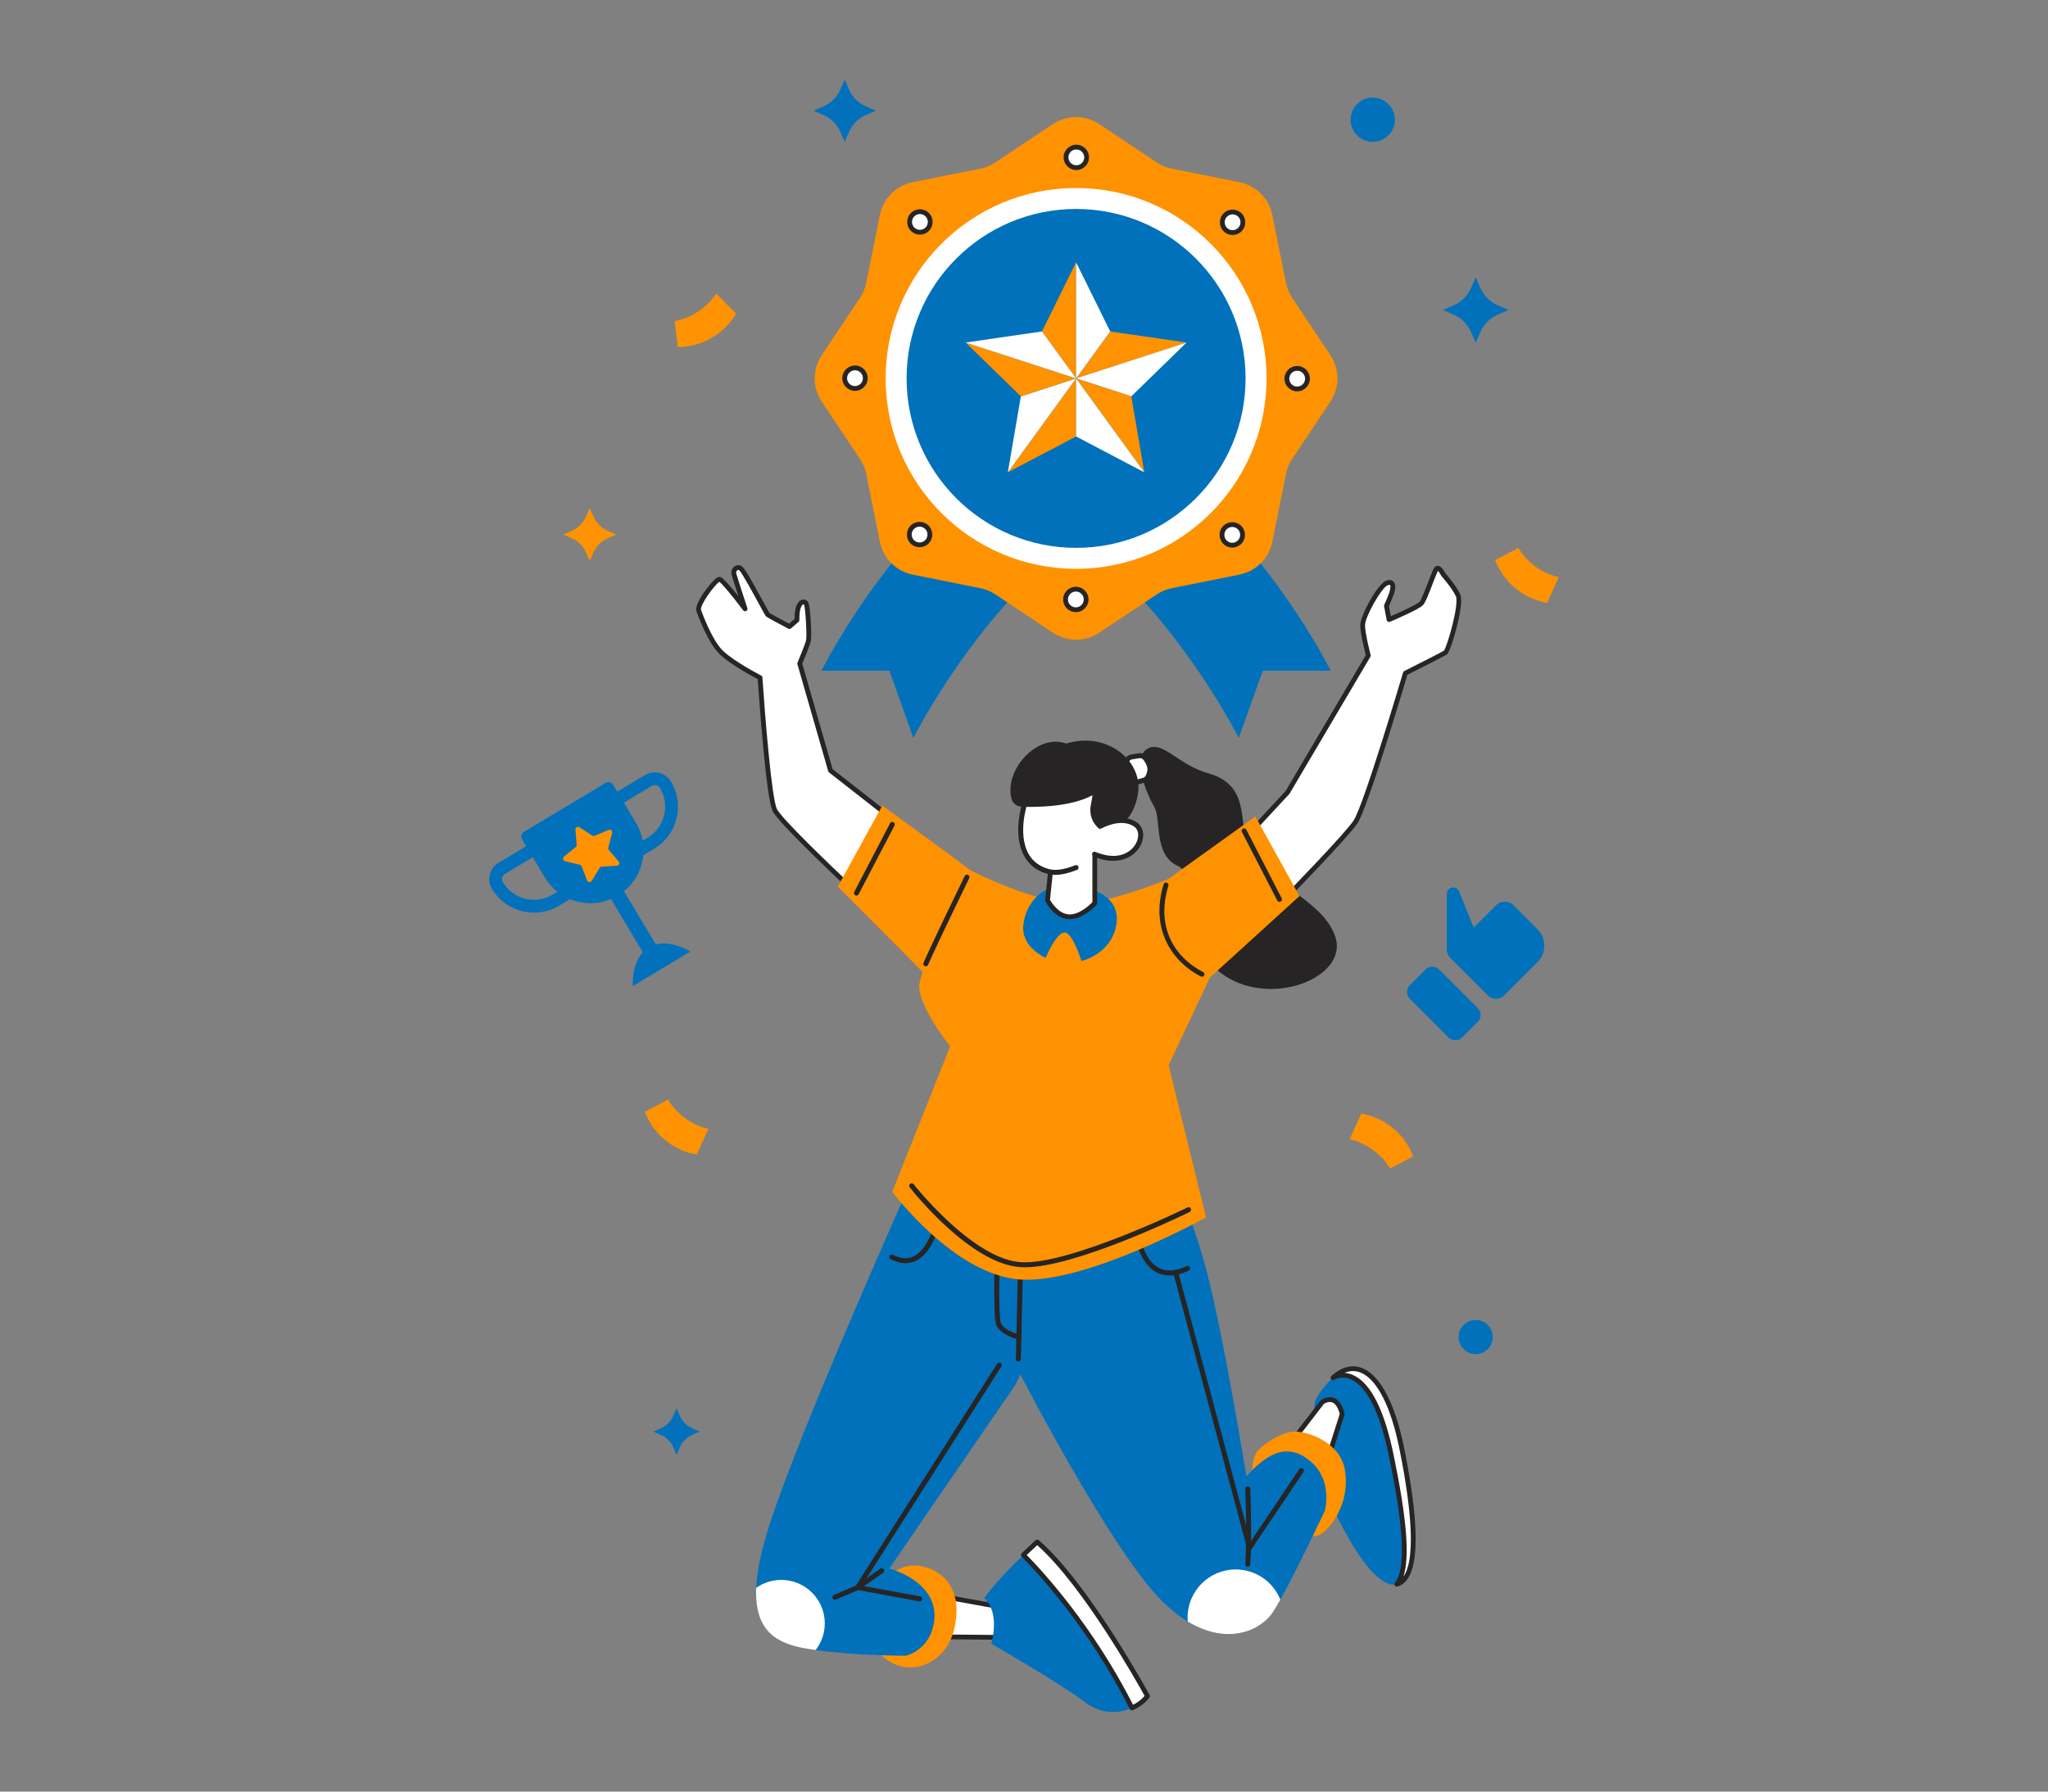 <?xml version="1.0" encoding="UTF-8"?> <!-- Generator: Adobe Illustrator 24.3.0, SVG Export Plug-In . SVG Version: 6.00 Build 0) --> <svg xmlns="http://www.w3.org/2000/svg" xmlns:xlink="http://www.w3.org/1999/xlink" x="0px" y="0px" viewBox="0 0 1600 1400" style="enable-background:new 0 0 1600 1400;" xml:space="preserve"><rect x="0" y="0" width="1600" height="1400" fill="#808080" stroke="none"/> <style type="text/css"> .st0{fill:#FFFFFF;} .st1{fill:#262424;} .st2{fill:#0071BA;} .st3{fill:#FF9200;} </style> <g id="RIGHT_FEET"> <g> <g> <polygon class="st0" points="735.74,1247.41 780.92,1255.56 782.15,1279.51 729.81,1279.01 "></polygon> <path class="st1" d="M782.15,1281.37c-0.01,0-0.01,0-0.02,0l-52.34-0.49c-0.55,0-1.07-0.25-1.42-0.68 c-0.35-0.43-0.49-0.99-0.39-1.53l5.92-31.6c0.19-1.01,1.16-1.67,2.16-1.49l45.18,8.15c0.85,0.15,1.49,0.88,1.53,1.74l1.23,23.95 c0.03,0.51-0.16,1.02-0.52,1.39C783.15,1281.17,782.66,1281.37,782.15,1281.37z M732.06,1277.17l48.13,0.45l-1.06-20.49 l-41.9-7.56L732.06,1277.17z"></path> </g> <g> <path class="st2" d="M896.46,1325.4c-2.78,3.73-6.99,6.99-12.09,9.24c-10.43,4.68-24.53,4.92-36.79-4.56 c-18.25-14.04-73.11-45.62-73.11-45.62c6.93-26.96-5.63-35.55-5.63-35.55c8.47-11.73,21.45-25,30.63-33.83 c6.34-6.1,10.84-10.13,10.84-10.13C849.54,1238.78,896.46,1325.4,896.46,1325.4z"></path> <g> <path class="st0" d="M896.46,1325.4c-2.78,3.73-6.99,6.99-12.09,9.24c-32.59-64.64-73.29-107.89-84.9-119.56 c6.34-6.1,10.84-10.13,10.84-10.13C849.54,1238.78,896.46,1325.4,896.46,1325.4z"></path> <path class="st1" d="M884.38,1336.51c-0.68,0-1.34-0.38-1.67-1.03c-32.33-64.13-72.9-107.36-84.56-119.09 c-0.35-0.35-0.55-0.84-0.54-1.34s0.21-0.98,0.57-1.32c6.29-6.06,10.85-10.14,10.89-10.18c0.7-0.63,1.75-0.63,2.46-0.02 c39.03,33.67,86.1,120.11,86.57,120.98c0.35,0.64,0.29,1.42-0.14,2c-3.03,4.07-7.47,7.47-12.83,9.83 C884.88,1336.46,884.63,1336.51,884.38,1336.51z M802.13,1215.12c13.15,13.42,51.79,55.58,83.09,117.06 c3.61-1.83,6.74-4.25,9.01-6.97c-5.49-9.95-47.99-85.9-83.9-117.77C808.77,1208.87,805.82,1211.59,802.13,1215.12z"></path> </g> </g> <path class="st3" d="M698.71,1228.4c0,0,8.64-7.9,23.7-3.95c15.06,3.95,30.36,18.27,22.96,48.88 c-7.41,30.61-42.71,41.23-61.96,14.07S698.71,1228.4,698.71,1228.4z"></path> <path class="st2" d="M793.01,1082.49l-98.23,143.2c16.77,4.92,37.98,17.77,35.02,41c-2.96,23.17-22.22,27.14-22.22,27.14 s-38.75,0-70.39-4.44c-2.25-0.3-4.44-0.65-6.64-1.01c-23.64-3.91-41.3-13.57-39.76-47.58c0.53-12.92,3.85-29.27,10.66-50.18 c24.65-76.02,107.12-260.16,107.12-260.16c28.62-63.22,116.54-72.58,117.49,9.36C827.08,1021.76,793.01,1082.49,793.01,1082.49z"></path> <g> <path class="st1" d="M707.43,987.1c-3.66,0-7.52-1.03-11.57-3.09c-0.96-0.49-1.34-1.66-0.85-2.61c0.49-0.96,1.66-1.34,2.61-0.85 c6.21,3.16,11.81,3.49,16.63,0.99c13.85-7.17,18.04-34.81,18.08-35.09c0.15-1.06,1.14-1.8,2.2-1.64c1.06,0.16,1.8,1.14,1.64,2.2 c-0.18,1.22-4.52,29.89-20.14,37.98C713.33,986.39,710.45,987.1,707.43,987.1z"></path> </g> <path class="st0" d="M644.36,1268.53c0,7.88-2.67,15.11-7.17,20.86c-2.25-0.3-4.44-0.65-6.64-1.01 c-23.64-3.91-41.3-13.57-39.76-47.58c5.51-3.91,12.26-6.22,19.55-6.22C629.13,1234.58,644.36,1249.8,644.36,1268.53z"></path> <g> <path class="st1" d="M718.46,1251.33c-0.12,0-0.23-0.01-0.35-0.03l-48.39-8.89c-0.64-0.12-1.17-0.54-1.43-1.13 c-0.26-0.59-0.21-1.28,0.14-1.82l110.6-173.79c0.58-0.91,1.78-1.17,2.68-0.6c0.91,0.58,1.17,1.78,0.6,2.68l-109.05,171.36 l45.55,8.37c1.06,0.19,1.76,1.21,1.56,2.26C720.2,1250.68,719.38,1251.33,718.46,1251.33z"></path> </g> <g> <path class="st1" d="M652.3,1250.1c-0.75,0-1.47-0.44-1.79-1.18c-0.42-0.99,0.03-2.13,1.02-2.55l17.59-7.58l18.6-12.97 c0.88-0.61,2.09-0.4,2.71,0.48c0.61,0.88,0.4,2.09-0.48,2.71l-18.76,13.08c-0.11,0.08-0.22,0.14-0.34,0.19l-17.77,7.65 C652.82,1250.05,652.56,1250.1,652.3,1250.1z"></path> </g> </g> </g> <g id="LEFT_FEET"> <g> <g> <path class="st2" d="M1091.29,1237.94h-0.06c-19.61,5.39-50.12-54.92-58.24-81.82c-8.18-26.96-6.52-56.35-5.75-60.37 c0.53-3.14,6.93-12.68,13.98-19.02c0,0,0.06-0.06,0.18-0.12c2.07-1.9,4.21-3.5,6.22-4.56c19.61-10.43,37.74,11.85,47.4,59.25 C1104.62,1178.69,1110.9,1232.37,1091.29,1237.94z"></path> <g> <path class="st0" d="M1091.29,1237.94h-0.06c9.36-11.49,7.29-44.73-4.38-101.02c-15.76-75.96-42.96-61.8-45.44-60.31 c2.07-1.9,4.21-3.5,6.22-4.56c19.61-10.43,37.74,11.85,47.4,59.25C1104.62,1178.69,1110.9,1232.37,1091.29,1237.94z"></path> <path class="st1" d="M1091.29,1239.81h-0.06c-0.72,0-1.38-0.41-1.68-1.06c-0.31-0.65-0.22-1.42,0.24-1.98 c8.62-10.59,7.11-42.19-4.76-99.46c-8.76-42.23-20.89-55.62-29.52-59.42c-6.88-3.03-12.15-0.25-13.14,0.33 c-0.82,0.49-1.88,0.28-2.45-0.49c-0.57-0.77-0.47-1.84,0.24-2.49c2.3-2.11,4.53-3.73,6.61-4.83c6.37-3.39,12.67-3.65,18.74-0.79 c13.46,6.34,24.59,28.12,31.36,61.32c13.64,67.38,11.94,103.99-5.05,108.81C1091.64,1239.78,1091.46,1239.81,1091.29,1239.81z M1050.38,1072.8c2.02,0.13,4.25,0.61,6.63,1.66c13.72,6.04,24.38,26.93,31.67,62.08c10.34,49.87,12.85,80.17,7.72,95.49 c8.71-11.83,7.68-46.68-3.2-100.37c-6.52-32.01-16.92-52.85-29.29-58.68C1059.55,1070.93,1055,1070.87,1050.38,1072.8z"></path> </g> </g> <g> <path class="st0" d="M1010.75,1124.6l22.22-28.88c0,0,11.3-8.45,15.63,9.26l-12.38,38.88L1010.75,1124.6z"></path> <path class="st1" d="M1036.22,1145.72c-0.4,0-0.8-0.13-1.12-0.38l-25.47-19.26c-0.4-0.3-0.66-0.75-0.72-1.24s0.07-0.99,0.37-1.39 l22.22-28.88c0.1-0.13,0.23-0.25,0.36-0.36c0.2-0.15,5.04-3.7,10.16-1.86c3.94,1.41,6.77,5.51,8.4,12.17 c0.08,0.33,0.07,0.68-0.03,1.01l-12.38,38.88c-0.18,0.58-0.64,1.03-1.21,1.21C1036.6,1145.69,1036.41,1145.72,1036.22,1145.72z M1013.38,1124.24l21.86,16.53l11.42-35.87c-1.3-5-3.34-8.12-5.91-9.04c-2.79-1-5.73,0.72-6.48,1.21L1013.38,1124.24z"></path> </g> <path class="st3" d="M978.19,1148.93c0,0,0.47-8.91,3.19-13.6c2.72-4.69,17.28-15.31,28.14-16.54 c10.86-1.23,37.77,7.94,41.23,30.14s-7.16,37.01-9.38,40.22c-2.22,3.21-9.5,12.66-15.73,11.02 C1019.39,1198.53,978.19,1148.93,978.19,1148.93z"></path> <g> <path class="st2" d="M1034.93,1180.78c0,0-21.45,45.5-34.66,69.26c-2.25,3.97-4.21,7.29-5.81,9.72 c-9.42,14.34-35.19,26.31-66.54,7.35c-6.4-3.85-13.03-9.07-19.85-15.76c-39.99-39.46-111.62-178.69-111.62-178.69 s-5.45-168.98,35.07-184.2c69.62-26.13,97.29,53.32,110.62,102.74c13.33,49.35,31.58,162.4,31.58,162.4 c15.82-17.24,31.58-27.14,49.89-11.85C1041.86,1157.08,1034.93,1180.78,1034.93,1180.78z"></path> </g> <g> <g> <path class="st1" d="M796,1046.74c-0.15,0-0.3-0.02-0.45-0.05c-0.61-0.14-14.98-3.63-17.49-12.28 c-2.28-7.86-0.88-56.78-0.82-58.86c0.03-1.05,0.9-1.89,1.94-1.89c0.02,0,0.04,0,0.06,0c1.07,0.03,1.92,0.93,1.89,2 c-0.41,13.99-1.09,51.63,0.66,57.66c1.56,5.37,11.1,8.73,14.65,9.58c1.04,0.25,1.69,1.29,1.44,2.34 C797.68,1046.14,796.88,1046.74,796,1046.74z"></path> </g> <g> <path class="st1" d="M795.61,1063.96c-0.02,0-0.03,0-0.05,0c-1.07-0.03-1.92-0.92-1.9-1.99l1.85-81.1 c0.02-1.07,0.91-1.93,1.99-1.9c1.07,0.03,1.92,0.92,1.9,1.99l-1.85,81.1C797.52,1063.12,796.66,1063.96,795.61,1063.96z"></path> </g> </g> <g> <path class="st1" d="M913.75,996.7c-3.8,0-7.31-0.87-10.51-2.62c-13.47-7.37-16.25-27.48-16.36-28.33 c-0.14-1.06,0.61-2.04,1.67-2.18c1.07-0.15,2.04,0.61,2.18,1.67c0.03,0.19,2.64,19.03,14.39,25.44 c5.89,3.21,13.25,2.79,21.86-1.27c0.97-0.46,2.13-0.04,2.59,0.93c0.46,0.97,0.04,2.13-0.93,2.59 C923.28,995.44,918.31,996.7,913.75,996.7z"></path> </g> <path class="st0" d="M1000.26,1250.04c-2.25,3.97-4.21,7.29-5.81,9.72c-9.42,14.34-35.19,26.31-66.54,7.35 c-0.06-1.01-0.12-2.07-0.12-3.08c0-20.74,16.83-37.62,37.56-37.62C981.19,1226.4,994.75,1236.18,1000.26,1250.04z"></path> <g> <path class="st1" d="M976.19,1211.34c-0.11,0-0.21-0.01-0.32-0.03c-0.75-0.12-1.36-0.68-1.56-1.41l-57.67-215.13 c-0.28-1.04,0.34-2.1,1.37-2.38c1.04-0.27,2.1,0.34,2.38,1.37l56.56,211l38.1-56.69c0.6-0.89,1.81-1.13,2.7-0.53 c0.89,0.6,1.13,1.81,0.53,2.7l-40.49,60.24C977.44,1211.02,976.83,1211.34,976.19,1211.34z"></path> </g> <g> <path class="st1" d="M974.83,1224.3c-0.04,0-0.09,0-0.13,0c-1.07-0.07-1.88-1-1.81-2.07c1.46-21.86,0.01-58.3,0-58.67 c-0.04-1.07,0.79-1.98,1.86-2.02c1.06-0.07,1.98,0.79,2.02,1.86c0.02,0.37,1.47,37.02,0,59.08 C976.7,1223.51,975.85,1224.3,974.83,1224.3z"></path> </g> </g> </g> <g id="RIGHT_ARM"> <g> <g> <path class="st0" d="M698.71,641.11l-29.62,56.78c0,0-58.26-54.32-63.7-64.68c-5.43-10.37-11.61-103.69-11.61-103.69 s-19.95-10.19-29.72-19.11c-9.77-8.92-18.26-33.54-18.26-33.54c-1.06-5.74,13.59-24.42,16.35-24.21 c2.72,0.21,19.43,22.43,19.95,23.12c-0.23-0.72-7.86-23.81-8.7-27.15c-0.85-3.4,2.34-6.58,5.31-4.46 c2.97,2.12,20.17,35.24,21.02,36.09c0.85,0.85,16.98,9.34,16.98,9.34l5.95-5.09c-0.43-15.29,5.94-15.71,7.22-12.74 c1.27,2.97,2.55,25.05,1.7,28.88c-0.85,3.82-6.8,17.83-6.8,17.83l24.06,83.62L698.71,641.11z"></path> <path class="st1" d="M669.09,699.75c-0.47,0-0.92-0.18-1.27-0.5c-2.39-2.23-58.56-54.66-64.08-65.18 c-5.3-10.11-11.02-92.54-11.75-103.38c-4.13-2.16-20.45-10.93-29.19-18.91c-10.01-9.14-18.41-33.29-18.77-34.31 c-0.03-0.09-0.05-0.18-0.07-0.27c-0.99-5.36,7.57-16.99,11.88-21.77c3.79-4.21,5.33-4.72,6.45-4.63 c0.83,0.06,2.84,0.22,14.64,15.2c-3.19-9.79-4.95-15.35-5.34-16.91c-0.64-2.55,0.31-5.2,2.36-6.59c1.77-1.21,4.02-1.15,5.85,0.16 c2.01,1.44,7.25,10.64,16.84,28.24c2.01,3.69,3.91,7.19,4.46,8.06c1.33,0.89,8.57,4.82,15.37,8.41l4.32-3.69 c-0.15-12.38,4.15-14.69,6.04-15.11c2-0.44,3.96,0.58,4.78,2.47c1.41,3.29,2.76,25.74,1.81,30.02 c-0.78,3.52-5.47,14.76-6.65,17.54L650.46,601l49.39,38.64c0.71,0.55,0.92,1.53,0.5,2.33l-29.62,56.78 c-0.27,0.52-0.76,0.88-1.34,0.98C669.3,699.75,669.19,699.75,669.09,699.75z M547.61,476.41c0.73,2.06,8.78,24.48,17.7,32.62 c9.47,8.65,29.11,18.73,29.31,18.83c0.58,0.3,0.97,0.88,1.01,1.54c1.71,25.85,7.1,94.73,11.4,102.95 c4.06,7.74,41.01,43.32,61.53,62.51l27.77-53.23l-48.65-38.05c-0.31-0.24-0.53-0.58-0.64-0.95l-24.06-83.62 c-0.12-0.41-0.09-0.85,0.08-1.24c1.64-3.85,6.03-14.51,6.7-17.51c0.75-3.4-0.5-25.18-1.59-27.74c-0.06-0.14-0.22-0.38-0.54-0.3 c-0.95,0.21-3.36,2.82-3.1,12.26c0.02,0.56-0.22,1.1-0.65,1.47l-5.95,5.09c-0.58,0.5-1.41,0.59-2.08,0.23 c-10.87-5.72-16.73-8.98-17.43-9.67c-0.4-0.4-0.77-1.03-5.06-8.9c-4.49-8.25-13.84-25.41-15.75-27.01 c-0.55-0.39-1.06-0.43-1.56-0.09c-0.63,0.43-1.12,1.46-0.84,2.6c0.47,1.87,3.22,10.47,8.18,25.56c0.28,0.85,0.45,1.37,0.48,1.47 c0.28,0.87-0.11,1.81-0.92,2.22c-0.81,0.42-1.8,0.19-2.35-0.53c-8.56-11.37-16.3-20.62-18.58-22.25 C558.59,456.68,547.09,472.1,547.61,476.41z"></path> </g> <g> <path class="st3" d="M689.33,629.5l-34.81,63.32l70.73,71.1c0,0,39.62-77.39,39.62-78.5S689.33,629.5,689.33,629.5z"></path> <g> <path class="st1" d="M669.09,699.83c-0.3,0-0.61-0.07-0.9-0.22c-0.95-0.5-1.32-1.67-0.82-2.62l28.02-53.7 c0.5-0.95,1.67-1.32,2.62-0.82c0.95,0.5,1.32,1.67,0.82,2.62l-28.02,53.7C670.47,699.45,669.79,699.83,669.09,699.83z"></path> </g> </g> </g> </g> <g id="HAIR"> <path class="st1" d="M897.56,584.5c-14.48,6.39-1.37,36.52,4.21,46.03c5.58,9.51-0.75,37.4,18.26,46.05 c19.01,8.64-14.71,46.98,33.74,83.71c37.34,28.3,99.32,4.06,89.65-27.58c-9.67-31.65-61.09-44.76-69.57-73.82 c-5.4-18.49,1.63-45.7-29.58-54.48C920.97,597.85,908.99,579.45,897.56,584.5z"></path> </g> <g id="BODY"> <g> <path class="st3" d="M758.21,680.08c0,0-38.52,73.1-40,89.39s24.07,48.14,24.07,48.14L697.1,931.3c0,0,47.77,64.43,99.24,68.51 c51.47,4.07,145.9-48.51,145.9-48.51l-29.25-118.87l32.22-68.51l-16.29-83.84c0,0-48.14,22-81.1,25.7 C814.86,709.49,758.21,680.08,758.21,680.08z"></path> <g> <path class="st1" d="M723.24,755.11c-0.26,0-0.53-0.05-0.79-0.17c-0.98-0.44-1.42-1.58-0.99-2.57 c8.56-19.28,32-67.35,32.24-67.84c0.47-0.97,1.63-1.37,2.6-0.9c0.97,0.47,1.37,1.64,0.9,2.6c-0.24,0.48-23.65,48.49-32.18,67.71 C724.7,754.67,723.99,755.11,723.24,755.11z"></path> </g> <g> <path class="st1" d="M800.55,990.31c-0.93,0-1.84-0.02-2.72-0.07c-39.43-2.02-85.17-59.95-87.1-62.41 c-0.66-0.85-0.51-2.07,0.33-2.73c0.85-0.66,2.07-0.51,2.73,0.33c0.46,0.59,46.57,58.99,84.23,60.92 c38.06,1.92,128.8-42.36,129.71-42.8c0.96-0.47,2.13-0.08,2.6,0.89c0.47,0.96,0.08,2.13-0.89,2.6 C925.78,948.85,840.85,990.31,800.55,990.31z"></path> </g> <path class="st2" d="M835.72,691.71c-21.16-1.67-34.81,14.32-36.29,31.6c-1.48,17.28,17.53,25.18,17.53,25.18 s7.41-18.27,14.07-19.75c6.67-1.48,13.82,22.22,13.82,22.22s22.96-5.18,27.16-27.65C876.21,700.85,854.48,693.19,835.72,691.71z"></path> </g> </g> <g id="NECK"> <g> <path class="st0" d="M822.87,660.24l-4.49,43.33c0,0,6.32,12.34,16.62,12.84c10.31,0.49,20.28-10.62,20.28-10.62v-48.14 L822.87,660.24z"></path> <path class="st1" d="M835.67,718.28c-0.25,0-0.5-0.01-0.76-0.02c-11.26-0.54-17.92-13.31-18.19-13.85 c-0.17-0.32-0.23-0.68-0.2-1.04l4.49-43.33c0.09-0.89,0.81-1.6,1.71-1.67l32.41-2.59c0.52-0.04,1.03,0.14,1.41,0.49 c0.38,0.35,0.6,0.85,0.6,1.37v48.14c0,0.46-0.17,0.9-0.48,1.25C856.25,707.5,846.44,718.28,835.67,718.28z M820.3,703.17 c1.22,2.14,6.77,10.98,14.8,11.36c8.1,0.41,16.29-7.42,18.33-9.5v-45.38l-28.85,2.31L820.3,703.17z"></path> </g> </g> <g id="HEAD"> <g> <g> <g> <path class="st0" d="M884.1,591.48l5.75-0.93c1.84-0.3,3.7,0.41,4.85,1.88c1.33,1.69,2.91,4.16,3.47,6.93 c0.64,3.13-0.55,6.1-1.57,7.95c-0.66,1.19-1.77,2.04-3.08,2.41l-6.42,1.81c-3.12,0.88-6.27-1.31-6.52-4.54l-0.8-10.01 C879.58,594.29,881.45,591.91,884.1,591.48z"></path> <path class="st1" d="M885.71,613.66c-1.43,0-2.84-0.43-4.04-1.27c-1.75-1.22-2.85-3.13-3.02-5.26l-0.8-10.01 c-0.29-3.65,2.31-6.97,5.93-7.56l0,0l5.75-0.93c2.54-0.41,5.11,0.58,6.69,2.59c1.4,1.78,3.2,4.56,3.85,7.74 c0.75,3.67-0.55,7.07-1.77,9.27c-0.91,1.64-2.42,2.82-4.25,3.34l-6.42,1.81C887,613.57,886.35,613.66,885.71,613.66z M884.41,593.4c-1.63,0.26-2.81,1.76-2.68,3.41l0.8,10.01c0.08,0.96,0.57,1.82,1.36,2.37c0.79,0.55,1.77,0.71,2.7,0.45 l6.42-1.81c0.83-0.23,1.51-0.76,1.91-1.48c0.9-1.63,1.87-4.11,1.36-6.62c-0.5-2.44-1.96-4.67-3.09-6.11 c-0.71-0.9-1.86-1.34-3.02-1.16L884.41,593.4z"></path> </g> <g> <g> <path class="st0" d="M799.23,633.12c-4.31,18.61-2.3,42.1,20.02,47.93c16.41,4.29,40.11-10.09,48.66-34.43 c8.55-24.33,10.39-46.75-19.8-53.91c-2.69-0.64-7.31-1.33-9.82-1.5c-18.37-1.19-25.4-1.56-36.54,32.02 C800.76,626.21,800.04,629.61,799.23,633.12z"></path> </g> <g> <g> <path class="st1" d="M824.51,683.65c-2.04,0-3.94-0.24-5.75-0.71c-22.98-6-26.14-29.89-21.42-50.25l0.31-1.34 c0.7-3.1,1.37-6.03,2.26-8.71c5.65-17.03,10.36-25.73,16.26-30.01c6.04-4.39,12.84-3.95,22.25-3.34 c1.07,0.07,1.88,0.99,1.81,2.07c-0.07,1.07-0.98,1.89-2.07,1.81c-17.85-1.16-23.88-1.55-34.57,30.69 c-0.83,2.5-1.47,5.34-2.15,8.35l-0.31,1.36c-2.09,9.02-6.91,38.95,18.61,45.61c5.06,1.32,11.49,0.36,20.25-3.04 c1-0.39,2.13,0.11,2.52,1.11c0.39,1-0.11,2.13-1.11,2.52C834.64,682.38,829.2,683.65,824.51,683.65z"></path> </g> </g> </g> <path class="st1" d="M858.7,647.57c-6.48-5.58-7.5-12.31-6.6-18.06c0.38-2.26,1.13-5.24,1.36-8.08 c-17.04,9.15-43.64,9.4-55.07,9.02c-3.67-0.12-7.02-2.47-8.03-6c-6.32-21.98,19.48-51.73,42.62-43.44 c32.51-9.71,59.14,13.75,56.25,37.6C886.01,645.05,865.16,653.12,858.7,647.57z"></path> <g> <path class="st0" d="M860.01,645.47c0,0,15.62-8.92,27.09-1.21c11.47,7.71-1.86,36-32.01,23.23L860.01,645.47z"></path> <g> <path class="st1" d="M869.63,672.67c-4.58,0-9.71-1.02-15.3-3.39c-0.99-0.42-1.45-1.56-1.03-2.55 c0.42-0.99,1.56-1.45,2.55-1.03c16.84,7.13,27.55,0.9,31.61-6.6c2.82-5.21,2.21-10.77-1.45-13.23 c-10.32-6.93-24.9,1.21-25.04,1.29c-0.93,0.53-2.12,0.21-2.65-0.73c-0.53-0.93-0.21-2.12,0.72-2.65 c0.68-0.39,16.81-9.43,29.14-1.14c5.36,3.6,6.49,11.3,2.7,18.31C887.28,667.6,879.82,672.67,869.63,672.67z"></path> </g> </g> </g> </g> </g> <g id="LEFT_ARM"> <g> <g> <path class="st0" d="M979.15,648.02l26.79-28.88l63.07-106.89c0,0-4.44-16.79-4.44-23.7s13.39-31.23,19.13-33.08 c5.74-1.85,4.63,4.26,3.7,7.41s-4.26,10.55-4.26,10.55l2.04,10.74c0,0,22.22-9.44,25.18-12.59s9.81-24.63,11.85-27.03 c2.04-2.41,5.37,4.44,5.37,4.44s8.15,9.07,11.48,16.11c3.33,7.04-7.41,43.14-9.81,44.81c-2.41,1.67-31.29,16.11-31.29,16.11 s-30.92,104.61-39.07,116.46c-8.15,11.85-55.55,60.36-55.55,60.36L979.15,648.02z"></path> <path class="st1" d="M1003.34,704.69c-0.11,0-0.22-0.01-0.33-0.03c-0.61-0.11-1.12-0.52-1.37-1.08l-24.19-54.8 c-0.3-0.68-0.17-1.48,0.34-2.02l26.65-28.74l62.58-106.05c-0.88-3.41-4.31-17.12-4.31-23.42c0-7.67,13.78-32.71,20.43-34.86 c2.94-0.95,4.6-0.14,5.47,0.71c1.67,1.63,1.87,4.65,0.59,8.99c-0.81,2.76-3.31,8.47-4.11,10.25l1.49,7.88 c8.51-3.69,20.62-9.32,22.42-11.24c1.4-1.49,4.45-9.43,6.68-15.24c2.55-6.65,4.05-10.47,5.1-11.72c0.74-0.87,1.74-1.28,2.79-1.15 c2.54,0.32,4.66,3.95,5.56,5.75c1.24,1.4,8.43,9.65,11.6,16.36c2.09,4.42-0.28,16.4-2.63,25.67c-0.2,0.8-4.98,19.51-7.81,21.46 c-2.31,1.6-25.65,13.31-30.79,15.88c-3.06,10.34-31.15,104.67-39.09,116.21c-8.14,11.85-53.81,58.62-55.75,60.61 C1004.33,704.49,1003.84,704.69,1003.34,704.69z M981.35,648.39l22.58,51.16c8.96-9.22,46.38-47.9,53.42-58.14 c7.89-11.47,38.51-114.89,38.82-115.93c0.15-0.5,0.49-0.91,0.96-1.14c11.34-5.67,28.69-14.46,30.95-15.9 c2.66-3.47,12.13-36.58,9.3-42.55c-3.18-6.7-11.1-15.57-11.18-15.66c-0.12-0.13-0.21-0.27-0.29-0.43 c-0.73-1.5-1.82-3.08-2.51-3.69c-0.87,1.53-2.72,6.34-4.23,10.28c-3.35,8.72-5.68,14.58-7.45,16.46 c-3.07,3.27-22.04,11.43-25.81,13.03c-0.52,0.22-1.11,0.2-1.61-0.07c-0.5-0.27-0.85-0.74-0.95-1.3l-2.04-10.74 c-0.07-0.38-0.02-0.76,0.13-1.11c0.03-0.07,3.29-7.33,4.17-10.31c0.94-3.2,0.73-4.93,0.38-5.27c-0.08-0.08-0.56-0.21-1.73,0.17 c-4.67,1.51-17.84,24.62-17.84,31.31c0,6.59,4.34,23.06,4.38,23.22c0.13,0.48,0.06,1-0.2,1.42l-63.07,106.89 c-0.07,0.12-0.15,0.22-0.24,0.32L981.35,648.39z M1128.01,508.51L1128.01,508.51L1128.01,508.51z"></path> </g> <g> <path class="st3" d="M912.47,687.03l68.29-49.01l34.44,62.21l-69.99,63.69C922.93,755.97,896.84,729.57,912.47,687.03z"></path> <g> <path class="st1" d="M939.03,763.22c-0.29,0-0.59-0.07-0.87-0.21c-20.45-10.24-40.34-35.23-29.09-71.99 c0.31-1.03,1.4-1.6,2.43-1.29c1.03,0.31,1.6,1.4,1.29,2.43c-10.53,34.4,7.1,57.36,27.11,67.38c0.96,0.48,1.35,1.65,0.87,2.61 C940.43,762.83,939.74,763.22,939.03,763.22z"></path> </g> <g> <path class="st1" d="M999.6,704.77c-0.71,0-1.38-0.38-1.73-1.05l-27.63-53.59c-0.49-0.95-0.12-2.13,0.84-2.62 c0.95-0.49,2.13-0.12,2.62,0.84l27.63,53.59c0.49,0.95,0.12,2.13-0.84,2.62C1000.21,704.7,999.9,704.77,999.6,704.77z"></path> </g> </g> </g> </g> <g id="THUMBS_UP"> <g> <path class="st2" d="M1154.5,798.48l-12.17,12.17c-2.96,2.96-7.75,2.96-10.7,0l-30.15-30.14c-2.96-2.96-2.96-7.75,0-10.7 l12.17-12.17c2.96-2.96,7.75-2.96,10.7,0l30.15,30.14C1157.46,790.74,1157.46,795.53,1154.5,798.48z"></path> <path class="st2" d="M1182.3,707.31l18.92,18.92c7.05,7.05,7.05,18.48,0,25.53l-26.18,26.18c-3.48,3.48-9.13,3.48-12.61,0 l-29.5-29.5c-1.67-1.67-2.61-3.94-2.61-6.3v-43.67c0-2.76,2.24-5,5-5l0,0c2.04,0,3.88,1.24,4.64,3.13l11.39,28.21l17.48-17.48 C1172.55,703.59,1178.59,703.59,1182.3,707.31z"></path> </g> </g> <g id="TROPHY"> <g> <g> <path class="st2" d="M389.43,674.23c-7,4.19-9.32,13.29-5.1,20.33c5.43,9.06,14,15.08,23.52,17.43c9.5,2.42,19.89,1.15,29-4.3 l12.71-7.62l-27.28-45.53L389.43,674.23z M410.32,702.28c-7.07-1.77-13.38-6.17-17.4-12.87c-1.36-2.28-0.62-5.23,1.65-6.59 l24.27-14.54l16.98,28.35l-4.12,2.47C425,703.11,417.32,704.03,410.32,702.28z"></path> </g> <g> <path class="st2" d="M471.05,625.33l27.28,45.53l12.71-7.62c9.1-5.45,15.12-14.02,17.47-23.54c2.42-9.5,1.15-19.89-4.28-28.96 c-4.22-7.04-13.33-9.29-20.33-5.1L471.05,625.33z M505.89,654.65l-4.12,2.47l-16.98-28.35l24.27-14.54 c2.28-1.36,5.23-0.62,6.59,1.65c4.01,6.7,4.91,14.33,3.14,21.41C517.02,644.3,512.59,650.63,505.89,654.65z"></path> </g> <path class="st2" d="M479.04,613.21L496.88,643c10.75,17.94,6.35,40.68-9.42,53.44l24.91,41.57c12.98-3.36,26.92,5.63,26.92,5.63 l-44.88,26.89c0,0-1.34-16.53,7.79-26.42l-24.91-41.57c-18.66,7.93-40.87,1.07-51.62-16.87l-17.84-29.78 c-1.22-2.03-0.52-4.66,1.47-5.85l63.89-38.28C475.17,610.56,477.82,611.18,479.04,613.21z"></path> <path class="st3" d="M452.72,646.48l9.95,6.42c0.56,0.36,1.27,0.43,1.89,0.17l10.93-4.56c1.56-0.65,3.19,0.77,2.76,2.41 l-3.03,11.45c-0.17,0.65-0.01,1.34,0.43,1.85l7.72,8.98c1.1,1.28,0.25,3.27-1.44,3.37l-11.82,0.66c-0.67,0.04-1.28,0.4-1.63,0.98 l-6.16,10.11c-0.88,1.45-3.04,1.25-3.65-0.32l-4.28-11.04c-0.24-0.63-0.78-1.09-1.43-1.25l-11.52-2.73 c-1.65-0.39-2.13-2.5-0.82-3.57l9.18-7.48c0.52-0.42,0.8-1.08,0.74-1.75l-0.96-11.8C449.44,646.68,451.3,645.56,452.72,646.48z"></path> </g> </g> <g id="CONFETTI"> <g> <path class="st3" d="M526.98,250.9c0,0,20-2.59,32.59-21.48l15.55,15.55c0,0-12.96,25.55-45.55,26.29L526.98,250.9z"></path> <path class="st3" d="M521.87,859.21c0,0,9.46,17.81,31.56,22.95l-9.09,20.03c0,0-28.48-3.15-40.63-33.39L521.87,859.21z"></path> <path class="st3" d="M1085.98,913.17c0,0-9.46-17.81-31.56-22.95l9.09-20.03c0,0,28.48,3.15,40.63,33.39L1085.98,913.17z"></path> <path class="st3" d="M1186.21,428.11c0,0,9.46,17.81,31.56,22.95l-9.09,20.03c0,0-28.48-3.15-40.63-33.39L1186.21,428.11z"></path> </g> </g> <g id="ORNAMENT_1"> <g> <path class="st2" d="M643.36,83.13c5.9-2.57,10.6-7.27,13.17-13.17l3.38-7.76l3.38,7.76c2.57,5.9,7.27,10.6,13.17,13.17l7.76,3.38 l-7.76,3.38c-5.9,2.57-10.6,7.27-13.17,13.17l-3.38,7.76l-3.38-7.76c-2.57-5.9-7.27-10.6-13.17-13.17l-7.76-3.38L643.36,83.13z"></path> <path class="st3" d="M446.66,414.83c5.02-2.19,9.02-6.19,11.21-11.21l2.88-6.61l2.88,6.61c2.19,5.02,6.19,9.02,11.21,11.21 l6.61,2.88l-6.61,2.88c-5.02,2.19-9.02,6.19-11.21,11.21l-2.88,6.61l-2.88-6.61c-2.19-5.02-6.19-9.02-11.21-11.21l-6.61-2.88 L446.66,414.83z"></path> <path class="st2" d="M516.22,1116.16c4.4-1.92,7.91-5.43,9.83-9.83l2.52-5.79l2.52,5.79c1.92,4.4,5.43,7.91,9.83,9.83l5.79,2.52 l-5.79,2.52c-4.4,1.92-7.91,5.43-9.83,9.83l-2.52,5.79l-2.52-5.79c-1.92-4.4-5.43-7.91-9.83-9.83l-5.79-2.52L516.22,1116.16z"></path> <path class="st2" d="M1135.5,238.67c6.19-2.7,11.14-7.64,13.84-13.84l3.55-8.16l3.55,8.16c2.7,6.19,7.64,11.14,13.84,13.84 l8.16,3.55l-8.16,3.55c-6.19,2.7-11.14,7.64-13.84,13.84l-3.55,8.16l-3.55-8.16c-2.7-6.19-7.64-11.14-13.84-13.84l-8.16-3.55 L1135.5,238.67z"></path> <g> <circle class="st2" cx="1072.47" cy="93.55" r="17.28"></circle> <circle class="st2" cx="1152.89" cy="1044.8" r="13.33"></circle> </g> </g> </g> <g id="BEST_QUALITY"> <g> <path class="st2" d="M745.44,387.12c-65.91,60.73-103.68,137.01-103.68,137.01h53.08l18.76,52.58c0,0,37.77-76.28,103.68-137.01 L745.44,387.12z"></path> <path class="st2" d="M935.94,387.12c65.91,60.73,103.68,137.01,103.68,137.01h-53.08l-18.76,52.58c0,0-37.77-76.28-103.68-137.01 L935.94,387.12z"></path> <g> <path class="st3" d="M994.01,168.01l10.62,52.94c0.84,4.18,2.48,8.15,4.84,11.69l29.93,44.94c7.31,10.98,7.31,25.27,0,36.24 l-29.93,44.94c-2.36,3.54-4,7.52-4.84,11.69l-10.62,52.94c-2.59,12.93-12.7,23.03-25.63,25.63l-52.94,10.62 c-4.18,0.84-8.15,2.48-11.69,4.84l-44.94,29.93c-10.98,7.31-25.27,7.31-36.24,0l-44.94-29.93c-3.54-2.36-7.52-4-11.69-4.84 l-52.94-10.62c-12.93-2.59-23.03-12.7-25.63-25.63l-10.62-52.94c-0.84-4.18-2.48-8.15-4.84-11.69l-29.93-44.94 c-7.31-10.98-7.31-25.27,0-36.24l29.93-44.94c2.36-3.54,4-7.52,4.84-11.69l10.62-52.94c2.59-12.93,12.7-23.03,25.63-25.63 l52.94-10.62c4.18-0.84,8.15-2.48,11.69-4.84l44.94-29.93c10.98-7.31,25.27-7.31,36.24,0l44.94,29.93 c3.54,2.36,7.52,4,11.69,4.84l52.94,10.62C981.31,144.97,991.42,155.08,994.01,168.01z"></path> <g> <circle class="st0" cx="840.69" cy="295.7" r="148.78"></circle> </g> <circle class="st2" cx="840.69" cy="295.7" r="132.41"></circle> <g> <g> <polygon class="st3" points="926.98,267.67 867.35,259 840.69,295.7 "></polygon> </g> <g> <rect x="840.69" y="295.7" class="st0" width="0" height="0"></rect> </g> <g> <polygon class="st0" points="840.69,295.7 883.83,309.72 926.98,267.67 840.69,295.7 "></polygon> </g> <g> <rect x="840.69" y="295.7" class="st0" width="0" height="0"></rect> </g> <g> <polygon class="st0" points="840.69,295.7 840.69,295.7 840.69,295.7 "></polygon> </g> <g> <polygon class="st0" points="840.69,295.7 840.69,295.7 840.69,295.7 "></polygon> </g> <g> <rect x="840.69" y="295.7" class="st0" width="0" height="0"></rect> </g> <g> <polygon class="st0" points="840.69,295.7 840.69,295.7 840.69,295.7 "></polygon> </g> <g> <polygon class="st3" points="840.69,295.7 840.69,295.7 894.02,369.1 883.83,309.72 "></polygon> </g> <g> <polygon class="st3" points="787.36,369.1 840.69,341.06 840.69,295.7 "></polygon> </g> <g> <polygon class="st0" points="840.69,295.7 797.55,309.72 787.36,369.1 840.69,295.7 "></polygon> </g> <g> <polygon class="st0" points="840.69,295.7 840.69,341.06 894.02,369.1 840.69,295.7 "></polygon> </g> <g> <polygon class="st3" points="840.69,204.98 814.03,259 840.69,295.7 "></polygon> </g> <g> <polygon class="st3" points="840.69,295.7 754.41,267.67 797.55,309.72 840.69,295.7 "></polygon> </g> <g> <polygon class="st0" points="840.69,295.7 840.69,295.7 840.69,295.7 867.35,259 840.69,204.98 840.69,295.7 "></polygon> </g> <g> <polygon class="st0" points="840.69,295.7 814.03,259 754.41,267.67 840.69,295.7 "></polygon> </g> </g> <g> <g> <circle class="st0" cx="840.88" cy="122.97" r="8.05"></circle> <path class="st1" d="M840.88,132.88c-5.46,0-9.91-4.45-9.91-9.91s4.45-9.91,9.91-9.91s9.91,4.45,9.91,9.91 S846.34,132.88,840.88,132.88z M840.88,116.79c-3.41,0-6.18,2.77-6.18,6.18s2.77,6.18,6.18,6.18s6.18-2.77,6.18-6.18 S844.28,116.79,840.88,116.79z"></path> </g> <g> <circle class="st0" cx="718.68" cy="173.43" r="8.05"></circle> <path class="st1" d="M718.68,183.34c-2.54,0-5.08-0.97-7.01-2.9c-3.86-3.86-3.86-10.15,0-14.02c3.86-3.86,10.15-3.86,14.02,0 c3.86,3.86,3.86,10.15,0,14.02C723.76,182.37,721.22,183.34,718.68,183.34z M718.68,167.25c-1.65,0-3.2,0.64-4.37,1.81 s-1.81,2.72-1.81,4.37s0.64,3.2,1.81,4.37s2.72,1.81,4.37,1.81c1.65,0,3.2-0.64,4.37-1.81s1.81-2.72,1.81-4.37 s-0.64-3.2-1.81-4.37S720.33,167.25,718.68,167.25z"></path> </g> <g> <circle class="st0" cx="667.96" cy="295.52" r="8.05"></circle> <path class="st1" d="M667.96,305.43c-5.46,0-9.91-4.45-9.91-9.91s4.45-9.91,9.91-9.91s9.91,4.45,9.91,9.91 S673.43,305.43,667.96,305.43z M667.96,289.34c-3.41,0-6.18,2.77-6.18,6.18s2.77,6.18,6.18,6.18s6.18-2.77,6.18-6.18 S671.37,289.34,667.96,289.34z"></path> </g> <g> <circle class="st0" cx="718.42" cy="417.71" r="8.05"></circle> <path class="st1" d="M718.42,427.62c-2.54,0-5.08-0.97-7.01-2.9c-3.86-3.86-3.86-10.15,0-14.02c3.86-3.86,10.15-3.86,14.02,0 c3.86,3.86,3.86,10.15,0,14.02C723.5,426.65,720.96,427.62,718.42,427.62z M718.42,411.53c-1.65,0-3.2,0.64-4.37,1.81 s-1.81,2.72-1.81,4.37s0.64,3.2,1.81,4.37s2.72,1.81,4.37,1.81c1.65,0,3.2-0.64,4.37-1.81s1.81-2.72,1.81-4.37 s-0.64-3.2-1.81-4.37S720.07,411.53,718.42,411.53z"></path> </g> <g> <circle class="st0" cx="840.51" cy="468.43" r="8.05"></circle> <path class="st1" d="M840.5,478.34c-5.46,0-9.91-4.45-9.91-9.91s4.45-9.91,9.91-9.91s9.91,4.45,9.91,9.91 S845.97,478.34,840.5,478.34z M840.5,462.25c-3.41,0-6.18,2.77-6.18,6.18s2.77,6.18,6.18,6.18s6.18-2.77,6.18-6.18 S843.91,462.25,840.5,462.25z"></path> </g> <g> <circle class="st0" cx="962.7" cy="417.97" r="8.05"></circle> <path class="st1" d="M962.7,427.88c-2.65,0-5.14-1.03-7.01-2.9l0,0c-1.87-1.87-2.9-4.36-2.9-7.01c0-2.65,1.03-5.14,2.9-7.01 c1.87-1.87,4.36-2.9,7.01-2.9c2.65,0,5.14,1.03,7.01,2.9c1.87,1.87,2.9,4.36,2.9,7.01c0,2.65-1.03,5.14-2.9,7.01 C967.83,426.85,965.34,427.88,962.7,427.88z M962.7,411.79c-1.65,0-3.2,0.64-4.37,1.81c-1.17,1.17-1.81,2.72-1.81,4.37 c0,1.65,0.64,3.2,1.81,4.37c0,0,0,0,0,0c1.17,1.17,2.72,1.81,4.37,1.81c1.65,0,3.2-0.64,4.37-1.81 c1.17-1.17,1.81-2.72,1.81-4.37c0-1.65-0.64-3.2-1.81-4.37C965.9,412.43,964.35,411.79,962.7,411.79z"></path> </g> <g> <circle class="st0" cx="1013.42" cy="295.89" r="8.05"></circle> <path class="st1" d="M1013.42,305.8c-5.46,0-9.91-4.45-9.91-9.91s4.45-9.91,9.91-9.91s9.91,4.45,9.91,9.91 S1018.88,305.8,1013.42,305.8z M1013.42,289.71c-3.41,0-6.18,2.77-6.18,6.18s2.77,6.18,6.18,6.18s6.18-2.77,6.18-6.18 S1016.83,289.71,1013.42,289.71z"></path> </g> <g> <circle class="st0" cx="962.96" cy="173.69" r="8.05"></circle> <path class="st1" d="M962.96,183.61c-2.65,0-5.14-1.03-7.01-2.9c-1.87-1.87-2.9-4.36-2.9-7.01c0-2.65,1.03-5.14,2.9-7.01 c1.87-1.87,4.36-2.9,7.01-2.9s5.14,1.03,7.01,2.9c3.86,3.86,3.86,10.15,0,14.02c0,0,0,0,0,0 C968.1,182.58,965.61,183.61,962.96,183.61z M962.96,167.51c-1.65,0-3.2,0.64-4.37,1.81c-1.17,1.17-1.81,2.72-1.81,4.37 c0,1.65,0.64,3.2,1.81,4.37c1.17,1.17,2.72,1.81,4.37,1.81c1.65,0,3.2-0.64,4.37-1.81l0,0c2.41-2.41,2.41-6.33,0-8.74 C966.16,168.16,964.61,167.51,962.96,167.51z M968.65,179.38L968.65,179.38L968.65,179.38z"></path> </g> </g> </g> </g> </g> </svg> 